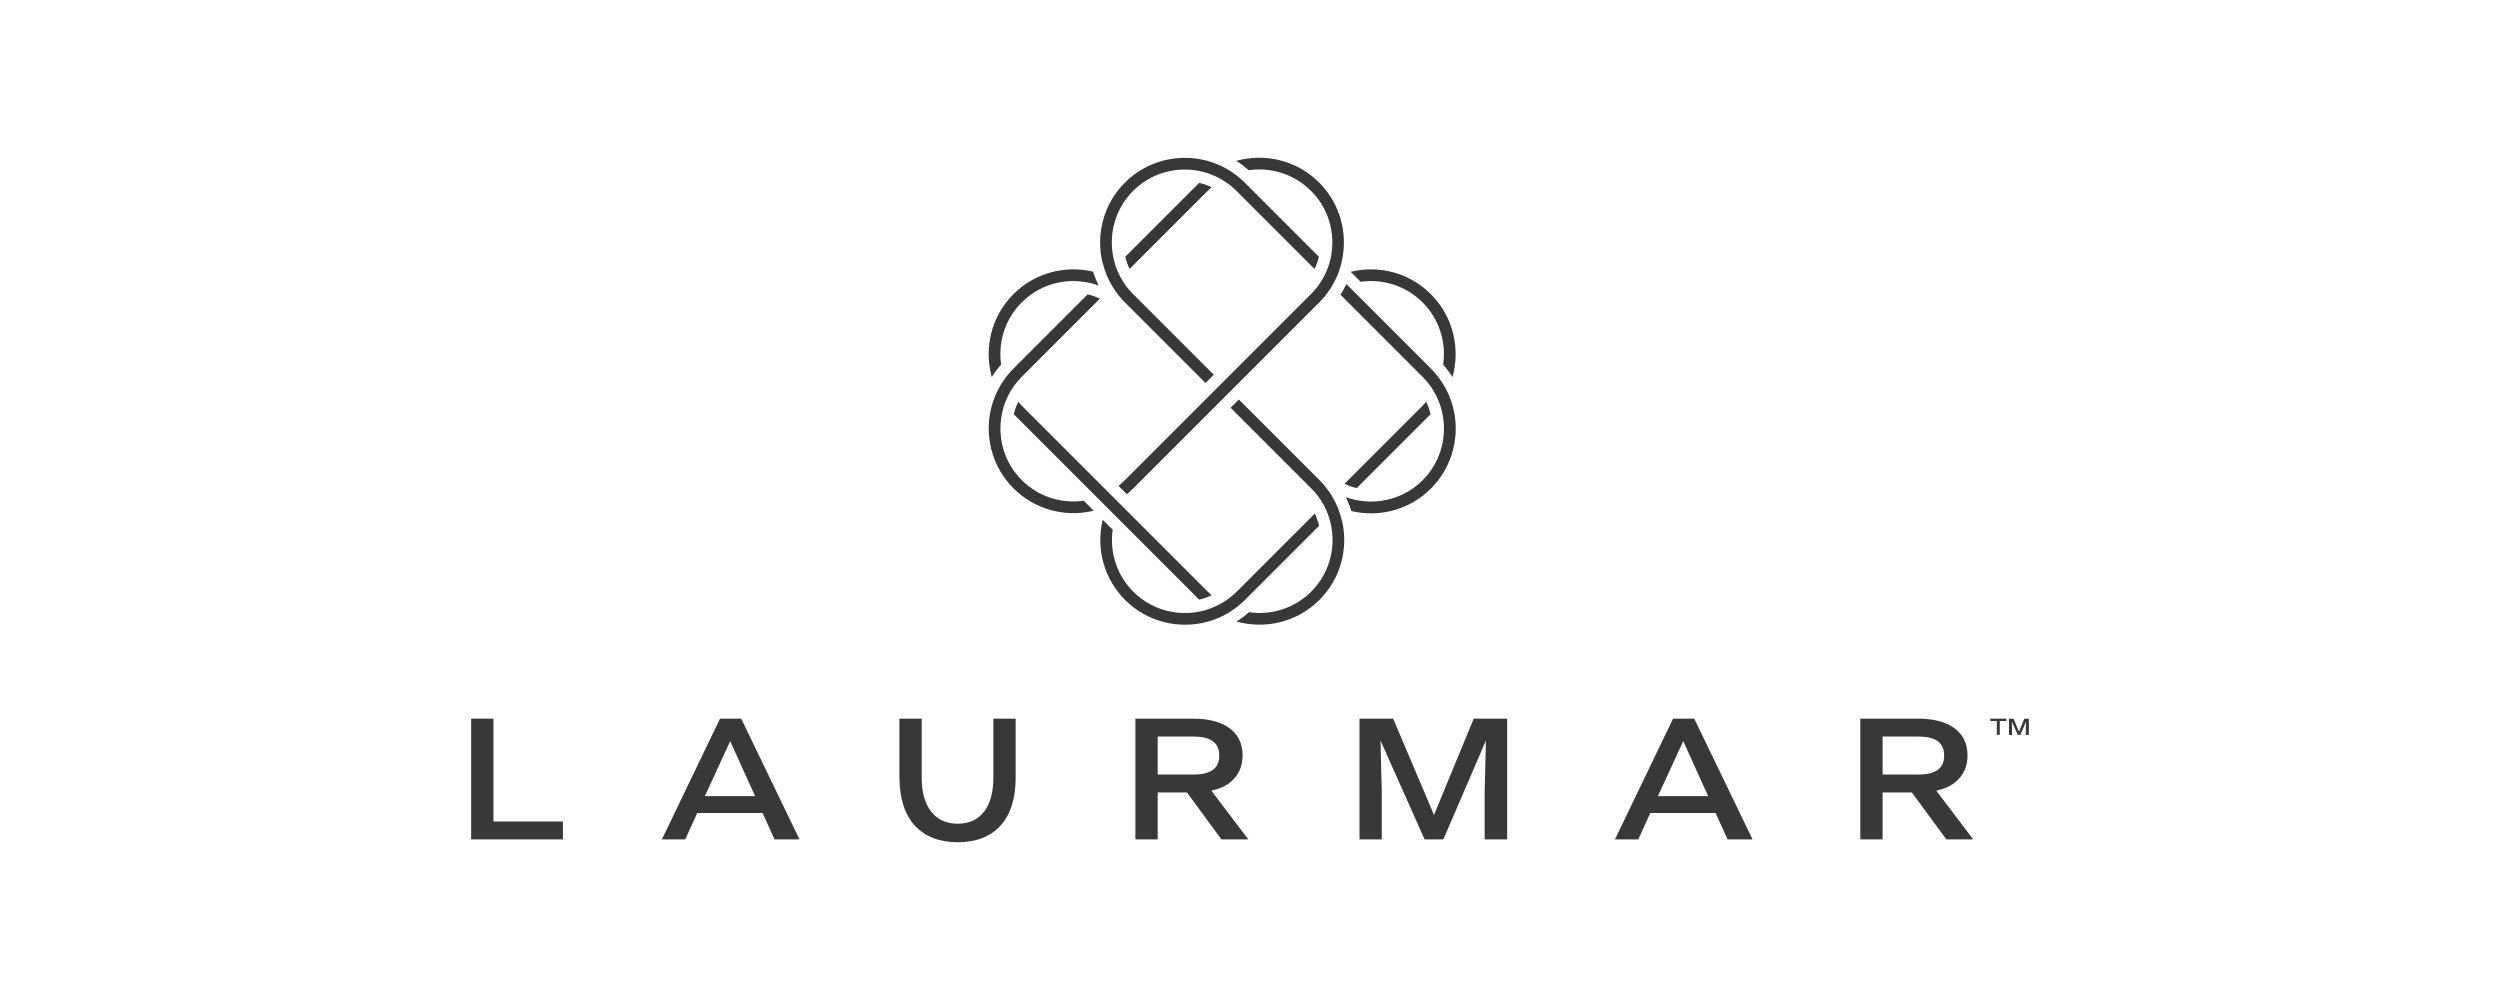 <?xml version="1.0" encoding="UTF-8"?><svg id="Layer_1" xmlns="http://www.w3.org/2000/svg" viewBox="0 0 500 200"><defs><style>.cls-1{fill:#383838;}</style></defs><g><path class="cls-1" d="m225.06,51.34c.2.84.49,1.66.86,2.45l15.62-15.62c.26-.26.51-.5.79-.72-.8-.39-1.64-.68-2.49-.88l-14.78,14.78h0Z"/><path class="cls-1" d="m262.2,38.16c3.37,3.37,4.75,7.99,4.12,12.39-.07.46-.15.93-.26,1.39-.1.43-.22.85-.37,1.28-.03.11-.07.22-.11.33-.22.6-.49,1.2-.79,1.78-.07.03-.13.07-.18.11l.07.07c-.19.35-.4.69-.62,1.03-.22.33-.44.64-.69.96-.35.45-.74.89-1.17,1.31l-37.19,37.19c-.42.42-.86.81-1.31,1.17l1.67,1.67c.44-.37.88-.76,1.3-1.18l37.19-37.19c.42-.42.81-.86,1.18-1.3.25-.31.48-.63.7-.95.24-.32.45-.65.65-1,.38-.63.72-1.28,1-1.94.04-.07.08-.17.11-.25.17-.4.31-.79.44-1.21,0,0,0-.02,0-.04.14-.4.27-.83.36-1.24.01-.04.02-.08.02-.12,1.31-5.55-.18-11.6-4.5-15.92-4.48-4.48-10.87-5.92-16.58-4.33.88.55,1.7,1.17,2.5,1.87,4.4-.64,9.05.73,12.43,4.11h0Z"/><path class="cls-1" d="m216.74,100.14c-4.4.63-9.02-.75-12.39-4.12-3.38-3.38-4.75-8.02-4.11-12.43.07-.5.17-.99.29-1.48.11-.46.25-.93.42-1.38.31-.85.69-1.69,1.16-2.48.23-.38.47-.75.73-1.11.25-.35.51-.68.8-1,.22-.27.46-.53.72-.79l15.62-15.62c-.79-.37-1.6-.66-2.45-.86l-14.83,14.83c-.31.31-.61.63-.88.97-.31.35-.6.72-.87,1.1-.58.78-1.08,1.62-1.49,2.48-.23.44-.43.91-.6,1.38-.18.48-.35.97-.49,1.46-1.59,5.71-.15,12.1,4.33,16.58,4.31,4.31,10.37,5.81,15.92,4.5.04,0,.08-.02.12-.02l-.08-.08-1.92-1.92Z"/><path class="cls-1" d="m272.13,56.36c4.4-.63,9.02.75,12.39,4.12,3.38,3.38,4.75,8.02,4.11,12.43.69.79,1.32,1.62,1.87,2.5,1.59-5.71.15-12.1-4.33-16.58-4.31-4.31-10.37-5.81-15.92-4.5-.04,0-.08.02-.12.02l.08.08,1.92,1.92h0Z"/><path class="cls-1" d="m271.34,97.62l14.78-14.78c-.21-.85-.5-1.69-.88-2.49-.22.27-.46.53-.72.79l-15.62,15.62c.79.37,1.6.66,2.45.86h0Z"/><path class="cls-1" d="m247.33,118.33c-.26.26-.51.5-.79.72-.32.29-.65.55-1,.8-.35.26-.73.5-1.11.73-.79.46-1.63.85-2.48,1.16-.45.18-.92.31-1.38.42-.49.12-.98.22-1.48.29-4.4.64-9.05-.73-12.43-4.11-3.37-3.37-4.75-7.99-4.12-12.39l-2-2s-.02.08-.02.12c-1.31,5.55.18,11.6,4.5,15.92,4.48,4.48,10.87,5.92,16.58,4.33.49-.14.98-.31,1.46-.49.47-.18.93-.37,1.38-.6.86-.41,1.7-.91,2.48-1.49.38-.27.75-.55,1.1-.87.34-.27.65-.57.97-.88l14.83-14.83c-.2-.84-.49-1.66-.86-2.45l-15.62,15.62h0Z"/><path class="cls-1" d="m287.05,74.67c-.27-.34-.57-.65-.88-.97l-16.71-16.71-.18-.18c-.05.1-.1.2-.15.3-.28.58-.6,1.15-.97,1.7-.05.02-.09.04-.13.07l.06.06,16.43,16.43c.26.26.5.51.72.79.29.32.55.65.8,1,.26.35.5.73.73,1.11.46.79.85,1.63,1.16,2.48.17.45.31.92.42,1.38.12.49.22.98.29,1.48.64,4.4-.73,9.05-4.11,12.43-3.37,3.37-7.99,4.75-12.39,4.12-.46-.07-.93-.15-1.39-.26-.43-.1-.85-.22-1.28-.37-.11-.03-.22-.07-.33-.11.05.1.1.2.15.3.18.38.35.76.5,1.16.17.4.31.8.44,1.22.02.03.02.07.04.11,5.55,1.31,11.6-.18,15.92-4.5,4.48-4.48,5.92-10.87,4.33-16.58-.14-.49-.31-.98-.49-1.46-.17-.47-.37-.93-.6-1.38-.41-.86-.91-1.7-1.49-2.48-.27-.38-.55-.75-.87-1.1h0Z"/><path class="cls-1" d="m223.18,103.27l16.66,16.66c.85-.21,1.69-.5,2.49-.88-.27-.22-.53-.46-.79-.72l-16.43-16.43-.06-.06-.79-.79-.07-.07-2.48-2.48-.07-.07-.79-.79-.06-.06-16.43-16.43c-.26-.26-.5-.51-.72-.79-.39.8-.68,1.64-.88,2.49l16.66,16.66.18.18,1.64,1.64.13.13,1.64,1.64.18.18h-.01Z"/><path class="cls-1" d="m216.74,56.36c.46.07.93.15,1.39.26.43.1.85.22,1.28.37.11.03.22.07.33.11-.05-.1-.1-.2-.15-.3-.18-.38-.35-.76-.5-1.16-.17-.4-.31-.8-.44-1.21l.08-.08s-.08-.02-.12-.02c-5.55-1.31-11.6.18-15.92,4.5-4.48,4.48-5.92,10.87-4.33,16.58.55-.88,1.17-1.7,1.87-2.5-.64-4.4.73-9.05,4.11-12.43,3.37-3.37,7.99-4.75,12.39-4.12h0Z"/><path class="cls-1" d="m268.35,104.07s-.02-.08-.02-.12c-.1-.41-.22-.84-.36-1.24,0-.02,0-.03,0-.04-.13-.41-.28-.81-.44-1.21-.03-.08-.07-.17-.11-.25-.28-.66-.62-1.31-1-1.94-.2-.35-.41-.68-.65-1-.22-.32-.45-.64-.7-.95-.37-.44-.76-.88-1.18-1.3l-16.12-16.12-1.65,1.65,16.12,16.12c.42.42.81.86,1.17,1.31.25.31.48.63.69.96.22.34.43.68.62,1.03.03.07.07.12.11.19.3.58.56,1.17.79,1.78.04.11.08.22.11.33.15.43.27.85.37,1.28.11.46.2.93.26,1.39.63,4.4-.75,9.02-4.12,12.39-3.38,3.38-8.02,4.75-12.43,4.11-.79.69-1.62,1.32-2.5,1.87,5.71,1.59,12.1.15,16.58-4.33,4.31-4.31,5.81-10.37,4.5-15.92h0Z"/><path class="cls-1" d="m220.52,52.43s.02.08.02.12c.1.41.22.84.36,1.24,0,.02,0,.03,0,.04.13.41.28.81.44,1.21.03.08.07.17.11.25.28.66.62,1.31,1,1.94.2.35.41.68.65,1,.22.32.45.64.7.95.37.44.76.88,1.18,1.3l16.12,16.12,1.65-1.65-16.12-16.12c-.42-.42-.81-.86-1.17-1.31-.25-.31-.48-.63-.69-.96-.22-.34-.43-.68-.62-1.03-.03-.07-.07-.12-.11-.19-.3-.58-.56-1.17-.79-1.78-.04-.11-.08-.22-.11-.33-.15-.43-.27-.85-.37-1.28-.11-.46-.2-.93-.26-1.39-.63-4.4.75-9.02,4.12-12.39,3.38-3.38,8.02-4.75,12.43-4.11.5.07.99.17,1.48.29.46.11.93.25,1.38.42.85.31,1.69.69,2.48,1.16.38.23.75.47,1.11.73.35.25.68.51,1,.8.27.22.53.46.79.72l15.62,15.62c.37-.79.66-1.6.86-2.45l-14.83-14.83c-.31-.31-.63-.61-.97-.88-.35-.31-.72-.6-1.1-.87-.78-.58-1.62-1.08-2.48-1.49-.44-.23-.91-.43-1.38-.6-.48-.18-.97-.35-1.46-.49-5.71-1.59-12.1-.15-16.58,4.33-4.31,4.31-5.81,10.37-4.5,15.92h0Z"/></g><g><g><path class="cls-1" d="m112.57,167.88h-18.34v-24.15h4.46v20.57h13.89v3.58h0Z"/><path class="cls-1" d="m159.89,167.88h-4.98l-2.4-5.28h-13.06l-2.4,5.28h-4.67l11.62-24.15h4.24l11.66,24.15h0Zm-18.91-8.65h10.04l-4.98-11-5.07,11Z"/><path class="cls-1" d="m179.88,155.57v-11.84h4.46v11.84c0,5.55,2.45,9.17,7.21,9.17s7.12-3.63,7.12-9.17v-11.84h4.46v11.84c0,8.38-4.28,12.88-11.57,12.88s-11.66-4.5-11.66-12.88Z"/><path class="cls-1" d="m248.52,151.11c0,2.23-.83,4.02-2.49,5.37-.96.79-2.23,1.31-3.75,1.66l7.38,9.74h-5.37l-6.9-9.39h-5.85v9.39h-4.46v-24.15h11.62c5.55,0,9.83,2.23,9.83,7.38h0Zm-4.67,0c0-2.88-2.14-3.8-5.15-3.8h-7.16v7.6h7.16c3.01,0,5.15-.92,5.15-3.8h0Z"/><path class="cls-1" d="m297.19,148.1l-8.52,19.78h-3.75l-8.82-19.78.26,10.48v9.3h-4.46v-24.15h6.73l8.17,19.26,7.95-19.26h6.68v24.15h-4.5v-9.3l.26-10.48h0Z"/><path class="cls-1" d="m350.5,167.88h-4.98l-2.4-5.28h-13.06l-2.4,5.28h-4.67l11.62-24.15h4.24l11.66,24.15h0Zm-18.91-8.65h10.04l-4.98-11-5.07,11h0Z"/><path class="cls-1" d="m393.5,151.11c0,2.23-.83,4.02-2.49,5.37-.96.79-2.23,1.31-3.75,1.66l7.38,9.74h-5.37l-6.9-9.39h-5.85v9.39h-4.46v-24.15h11.62c5.55,0,9.83,2.23,9.83,7.38h0Zm-4.67,0c0-2.88-2.14-3.8-5.15-3.8h-7.16v7.6h7.16c3.01,0,5.15-.92,5.15-3.8h0Z"/></g><g><path class="cls-1" d="m398.07,144.21v-.48h3.18v.48h-1.29v2.76h-.6v-2.76h-1.29Z"/><path class="cls-1" d="m405.21,144.32l-1.14,2.66h-.51l-1.19-2.66.03,1.41v1.25h-.6v-3.24h.9l1.1,2.58,1.07-2.58h.9v3.24h-.6v-1.25l.03-1.41h0Z"/></g></g></svg>